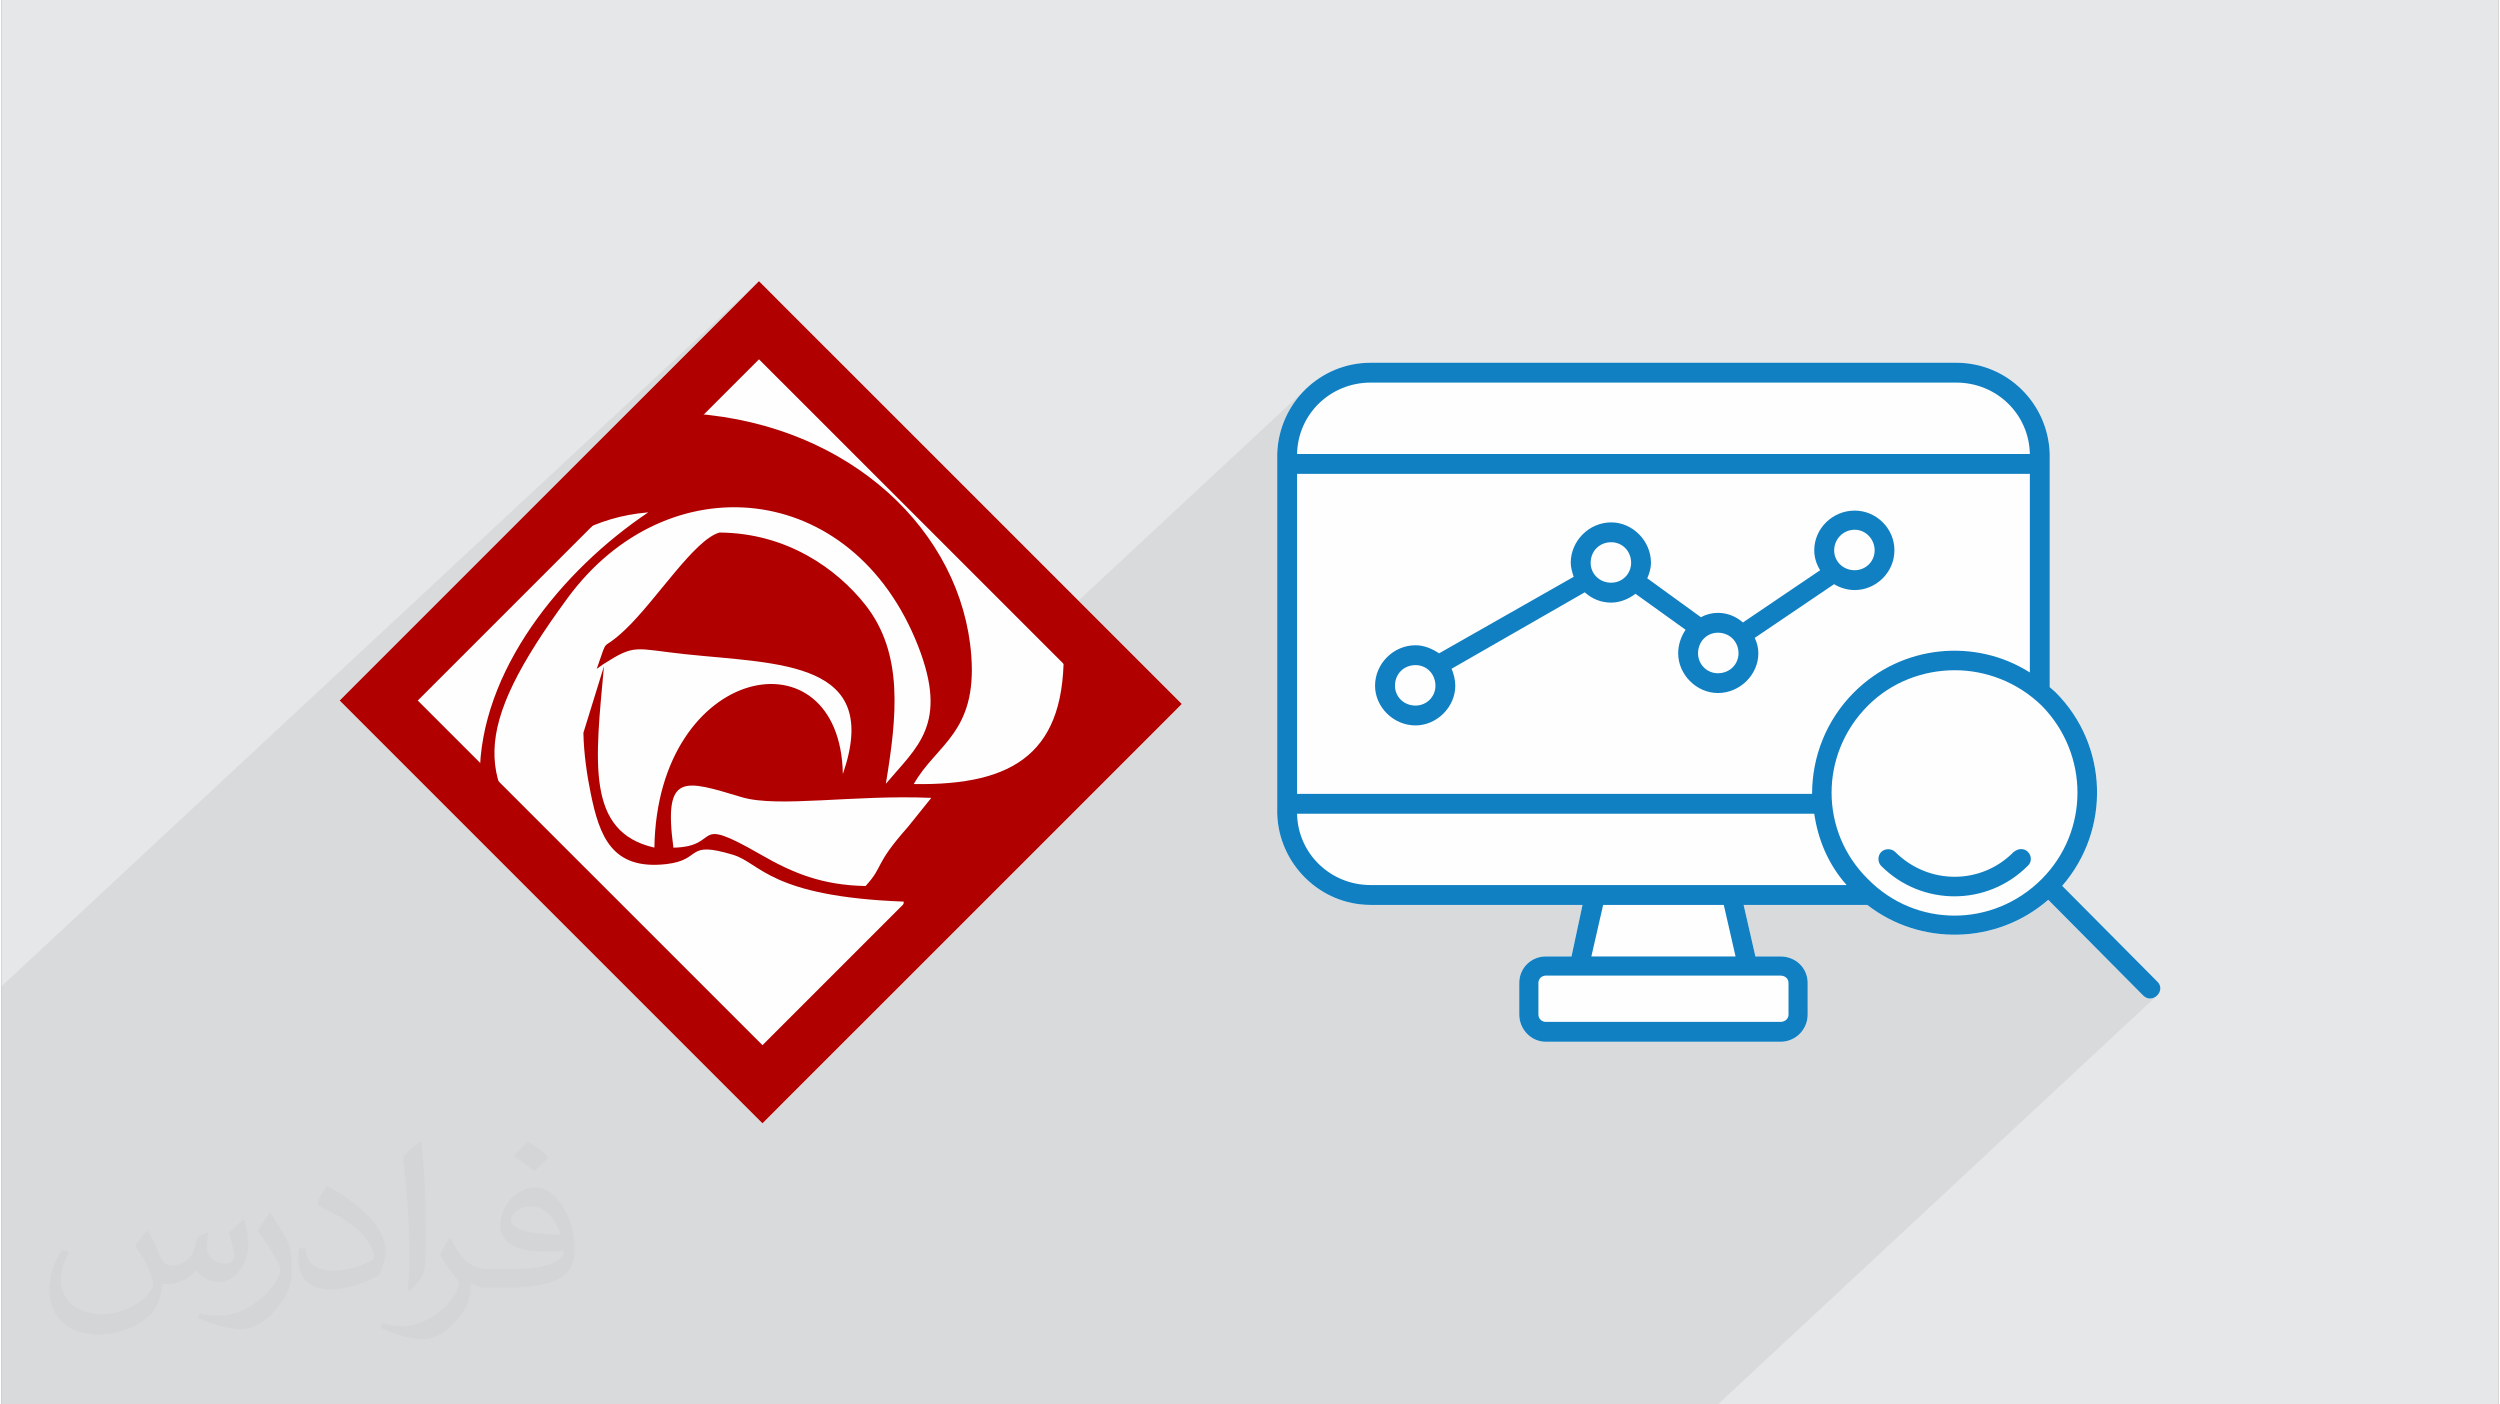<?xml version="1.0" encoding="UTF-8"?>
<!DOCTYPE svg PUBLIC "-//W3C//DTD SVG 1.0//EN" "http://www.w3.org/TR/2001/REC-SVG-20010904/DTD/svg10.dtd">
<!-- Creator: CorelDRAW 2017 -->
<svg xmlns="http://www.w3.org/2000/svg" xml:space="preserve" width="356px" height="200px" version="1.0" shape-rendering="geometricPrecision" text-rendering="geometricPrecision" image-rendering="optimizeQuality" fill-rule="evenodd" clip-rule="evenodd"
viewBox="0 0 35600 20025"
 xmlns:xlink="http://www.w3.org/1999/xlink">
 <rect x="0" y="0" width="35600" height="20025" fill="#808080" stroke="none"/>
 <g id="Layer_x0020_1">
  <g id="_2047525613696">
   <path fill="#E6E7E8" d="M0 0l35600 0 0 20025 -35600 0 0 -20025z"/>
   <path fill="#373435" fill-opacity="0.078" d="M19520 5172l0 0zm-19520 9709l0 -13 0 -271 0 -121 0 -20 0 -374 0 -20 10799 -10053 -278 279 -5422 5421 -278 279 63 63 5892 -5485 -81 134 -109 150 -132 164 -154 176 -170 186 -184 192 -195 197 -201 199 -205 199 -204 196 -4117 3832 7 7 3362 -3131 -152 146 -131 129 -129 131 -146 152 -161 170 -173 183 -184 194 -190 201 -196 204 -1 1 3796 -3534 95 55 112 80 127 101 140 121 150 137 158 149 162 158 165 163 165 167 162 166 156 161 149 155 139 144 125 131 110 113 92 93 104 104 118 118 129 129 140 139 148 146 153 151 158 154 159 154 160 153 157 148 153 142 146 133 139 122 85 72 3709 -3452 -86 92 -77 100 -67 107 -57 114 -47 120 -35 125 -14 78 576 -536 154 -123 177 -94 195 -59 210 -20 8350 0 210 20 196 59 176 94 155 123 127 151 98 173 62 191 25 207 -304 283 304 0 0 2832 -209 194 99 58 143 102 135 118 119 134 104 143 88 150 72 156 56 160 40 165 24 166 8 167 -8 168 -24 166 -40 164 -56 159 -72 155 -88 149 -104 141 -119 132 -796 741 118 -28 165 -55 161 -69 155 -84 149 -98 142 -113 1353 1364 53 35 55 9 51 -14 43 -32 -6267 5834 -200 0 -2818 0 -410 0 -3 0 -403 0 -409 0 -1 0 -265 0 -153 0 -253 0 -48 0 -484 0 -73 0 -155 0 -243 0 -169 0 -30 0 -15 0 -477 0 -153 0 -520 0 -283 0 -107 0 -194 0 -141 0 -1 0 -555 0 -239 0 -145 0 -16 0 -2 0 -56 0 -41 0 -223 0 -2 0 -177 0 -115 0 -225 0 -305 0 -192 0 -220 0 -149 0 -43 0 -133 0 -48 0 -11 0 -172 0 -132 0 -6 0 -103 0 -126 0 -116 0 -146 0 -112 0 -110 0 -38 0 -103 0 -182 0 -74 0 -275 0 -990 0 -211 0 -192 0 -133 0 -210 0 -158 0 -215 0 -16 0 -5 0 -114 0 -57 0 -86 0 -47 0 -12 0 -17 0 -190 0 -76 0 -34 0 -270 0 -120 0 -142 0 -266 0 -1766 0 -578 0 -20 0 -443 0 -60 0 -9 0 -1 0 -85 0 -186 0 -467 0 -314 0 -162 0 -140 0 -113 0 -95 0 -93 0 -112 0 -34 0 -106 0 -73 0 -350 0 -59 0 -704 0 -325 0 -566 0 -191 0 -54 0 -423 0 -527 0 -252 0 0 -509 0 -338 0 -47 0 -732 0 -228 0 -675 0 -41 0 -18 0 -15 0 -167 0 -34 0 -178 0 -1090 0 -64 0 -108 0 -269 0 -336 0 -66 0 -29 0 -52 0 -16 0 -16 0 -24 0 -81 0 -11zm29202 -8408l0 0z"/>
   <path fill="#FEFEFE" d="M11077 4288l5472 5471 278 278 -278 279 -5422 5421 -278 279 -279 -279 -5471 -5471 -278 -278 278 -279 5422 -5421 278 -279 278 279zm8443 884c-723,0 -1311,577 -1332,1301l0 0 0 31 0 105 0 4961 0 32 0 0c21,713 609,1300 1332,1300l3021 0 -157 735 -367 0c-210,0 -378,167 -378,377l0 451c0,210 168,388 378,388l3346 0c220,0 388,-178 388,-388l0 -451c0,-210 -168,-377 -388,-377l-357 0 -168 -735 1763 0c755,588 1846,567 2580,-73l1353 1364c136,136 336,-74 200,-200l-1354 -1363c693,-798 661,-2004 -94,-2759 -32,-32 -63,-53 -84,-74l0 -3293 0 -31 0 0c-21,-724 -608,-1301 -1332,-1301l-8350 0 0 0z"/>
   <g>
    <path fill="#B00000" d="M9579 12086c-146,-1084 154,-965 978,-719 515,153 1602,-39 2699,9l-333 414c-494,558 -334,546 -604,843 -617,-13 -1028,-180 -1496,-449 -1015,-585 -535,-113 -1244,-98zm1181 2976c-915,-751 -1974,-1886 -2866,-2762 -1159,-1138 -1209,-1884 174,-3770 1420,-1937 4065,-1701 4999,678 440,1123 -17,1442 -459,1967 158,-961 258,-1858 -297,-2557 -404,-508 -1114,-1019 -2075,-1025 -359,100 -899,962 -1343,1383 -365,347 -230,56 -407,561 31,-20 67,-51 90,-65 466,-298 445,-222 1170,-145 1349,143 2809,91 2249,1709 -38,-2070 -2645,-1577 -2687,1049 -982,-222 -842,-1234 -719,-2585l-293 948c5,299 53,613 104,863 125,613 303,1098 1079,1009 526,-61 259,-341 952,-132 392,119 524,595 2432,667 2,361 -743,927 -999,1182 -375,376 -669,755 -1104,1025zm-5015 -5079c1374,-1302 1926,-2546 3476,-2678 -1232,825 -2408,2264 -2403,3770 -496,-230 -829,-610 -1073,-1092zm7188 -2845c512,511 1710,1720 2209,2071 46,1517 -690,1993 -2136,1970 317,-563 904,-728 820,-1833 -133,-1766 -1717,-3280 -3942,-3448l842 -854c453,217 1768,1657 2207,2094zm-7599 2869l0 24c1399,1133 4499,4739 5515,5428l5397 -5359c-466,-679 -2007,-2064 -2680,-2737 -881,-881 -2023,-1879 -2767,-2797l-23 0c-352,664 -2028,2138 -2666,2776 -637,638 -2112,2313 -2776,2665z"/>
    <path fill="#B00000" fill-rule="nonzero" d="M11077 4288l5472 5471 278 278 -278 279 -5422 5421 -278 279 -279 -279 -5471 -5471 -278 -278 278 -279 5422 -5421 278 -279 278 279zm4637 5749l-4915 -4914 -4865 4865 4915 4914 4865 -4865z"/>
    <path fill="#1080C3" d="M19520 5172c-723,0 -1311,577 -1332,1301l0 0 0 31 0 105 0 4961 0 32 0 0c21,713 609,1300 1332,1300l3021 0 -157 735 -367 0c-210,0 -378,167 -378,377l0 451c0,210 168,388 378,388l3346 0c220,0 388,-178 388,-388l0 -451c0,-210 -168,-377 -388,-377l-357 0 -168 -735 1763 0c755,588 1846,567 2580,-73l1353 1364c136,136 336,-74 200,-200l-1354 -1363c693,-798 661,-2004 -94,-2759 -32,-32 -63,-53 -84,-74l0 -3293 0 -31 0 0c-21,-724 -608,-1301 -1332,-1301l-8350 0 0 0zm0 283l8350 0c577,0 1038,451 1049,1018l-10448 0c11,-567 473,-1018 1049,-1018l0 0zm-1049 1301l10448 0 0 2832c-776,-493 -1825,-399 -2507,283 -399,399 -598,923 -598,1448l-7343 0 0 -4563 0 0zm7951 524c-314,0 -577,252 -577,567 0,104 32,199 84,283l-1101 745c-95,-84 -220,-137 -357,-137 -84,0 -168,21 -241,63l-766 -556c32,-73 53,-147 53,-220 0,-315 -263,-577 -567,-577 -314,0 -577,262 -577,577 0,63 21,136 42,199l-1919 1091c-95,-63 -210,-115 -336,-115 -315,0 -577,262 -577,577 0,304 262,566 577,566 304,0 567,-262 567,-566 0,-84 -22,-168 -53,-242l1899 -1090c105,94 230,147 377,147 126,0 252,-53 346,-126l714 513c-63,95 -105,210 -105,336 0,304 262,566 566,566 315,0 577,-262 577,-566 0,-84 -21,-157 -52,-220l1132 -766c84,52 189,84 294,84 304,0 566,-252 566,-566 1,-315 -261,-567 -566,-567l0 0zm0 273c158,0 284,136 284,294 0,157 -126,283 -284,283 -167,0 -293,-126 -293,-283 0,-158 126,-294 293,-294l0 0zm-3472 178c158,0 284,126 284,294 0,157 -126,283 -284,283 -167,0 -293,-126 -293,-283 0,-168 126,-294 293,-294l0 0zm1521 1290c168,0 294,127 294,294 0,157 -126,284 -294,284 -157,0 -283,-127 -283,-284 0,-168 126,-294 283,-294l0 0zm-4311 462c158,0 284,126 284,294 0,157 -126,283 -284,283 -167,0 -293,-126 -293,-283 0,-168 126,-294 293,-294l0 0zm7689 73c441,0 892,168 1238,504 681,692 681,1793 0,2475 -693,693 -1794,693 -2476,0 -692,-681 -692,-1783 0,-2475 336,-336 787,-504 1238,-504l0 0zm-9378 2046l7374 0c53,367 200,724 462,1017l-1626 0 -10 0 -1951 0 -11 0 -3188 0c-577,0 -1039,-451 -1050,-1017l0 0zm10322 504c-42,0 -74,20 -105,41 -462,472 -1217,472 -1689,0 -52,-52 -147,-52 -199,0 -53,53 -53,147 0,200 577,577 1510,577 2087,0 95,-85 32,-241 -94,-241l0 0zm-5958 796l1720 0 168 735 -2056 0 168 -735 0 0zm-818 1008l3346 0c63,0 115,41 115,105l0 451c0,62 -52,104 -115,104l-3346 0c-52,0 -105,-41 -105,-104l0 -451c0,-64 52,-105 105,-105l0 0z"/>
   </g>
   <path fill="#373435" fill-opacity="0.031" d="M2082 17547c68,104 112,203 155,312 32,64 49,183 199,183 44,0 107,-14 163,-45 63,-33 111,-83 136,-159l60 -202 146 -72 10 10c-20,77 -25,149 -25,206 0,170 146,234 262,234 68,0 129,-34 129,-95 0,-81 -34,-217 -78,-339 68,-68 136,-136 214,-191l12 6c34,144 53,287 53,381 0,93 -41,196 -75,264 -70,132 -194,238 -344,238 -114,0 -241,-58 -328,-163l-5 0c-82,101 -209,193 -412,193l-63 0c-10,134 -39,229 -83,314 -121,237 -480,404 -818,404 -470,0 -706,-272 -706,-633 0,-223 73,-431 185,-578l92 38c-70,134 -117,262 -117,385 0,338 275,499 592,499 294,0 658,-187 724,-404 -25,-237 -114,-348 -250,-565 41,-72 94,-144 160,-221l12 0zm5421 -1274c99,62 196,136 291,221 -53,74 -119,142 -201,202 -95,-77 -190,-143 -287,-213 66,-74 131,-146 197,-210zm51 926c-160,0 -291,105 -291,183 0,168 320,219 703,217 -48,-196 -216,-400 -412,-400zm-359 895c208,0 390,-6 529,-41 155,-39 286,-118 286,-171 0,-15 0,-31 -5,-46 -87,8 -187,8 -274,8 -282,0 -498,-64 -583,-222 -21,-44 -36,-93 -36,-149 0,-152 66,-303 182,-406 97,-85 204,-138 313,-138 197,0 354,158 464,408 60,136 101,293 101,491 0,132 -36,243 -118,326 -153,148 -435,204 -867,204l-196 0 0 0 -51 0c-107,0 -184,-19 -245,-66l-10 0c3,25 5,50 5,72 0,97 -32,221 -97,320 -192,287 -400,410 -580,410 -182,0 -405,-70 -606,-161l36 -70c65,27 155,46 279,46 325,0 752,-314 805,-619 -12,-25 -34,-58 -65,-93 -95,-113 -155,-208 -211,-307 48,-95 92,-171 133,-239l17 -2c139,282 265,445 546,445l44 0 0 0 204 0zm-1408 299c24,-130 26,-276 26,-413l0 -202c0,-377 -48,-926 -87,-1282 68,-75 163,-161 238,-219l22 6c51,450 63,972 63,1452 0,126 -5,250 -17,340 -7,114 -73,201 -214,332l-31 -14zm-1449 -596c7,177 94,318 398,318 189,0 349,-50 526,-135 32,-14 49,-33 49,-49 0,-111 -85,-258 -228,-392 -139,-126 -323,-237 -495,-311 -59,-25 -78,-52 -78,-77 0,-51 68,-158 124,-235l19 -2c197,103 417,256 580,427 148,157 240,316 240,489 0,128 -39,250 -102,361 -216,109 -446,192 -674,192 -277,0 -466,-130 -466,-436 0,-33 0,-84 12,-150l95 0zm-501 -503l172 278c63,103 122,215 122,392l0 227c0,183 -117,379 -306,573 -148,132 -279,188 -400,188 -180,0 -386,-56 -624,-159l27 -70c75,21 162,37 269,37 342,-2 692,-252 852,-557 19,-35 26,-68 26,-90 0,-36 -19,-75 -34,-110 -87,-165 -184,-315 -291,-453 56,-89 112,-174 173,-258l14 2z"/>
  </g>
 </g>
</svg>
